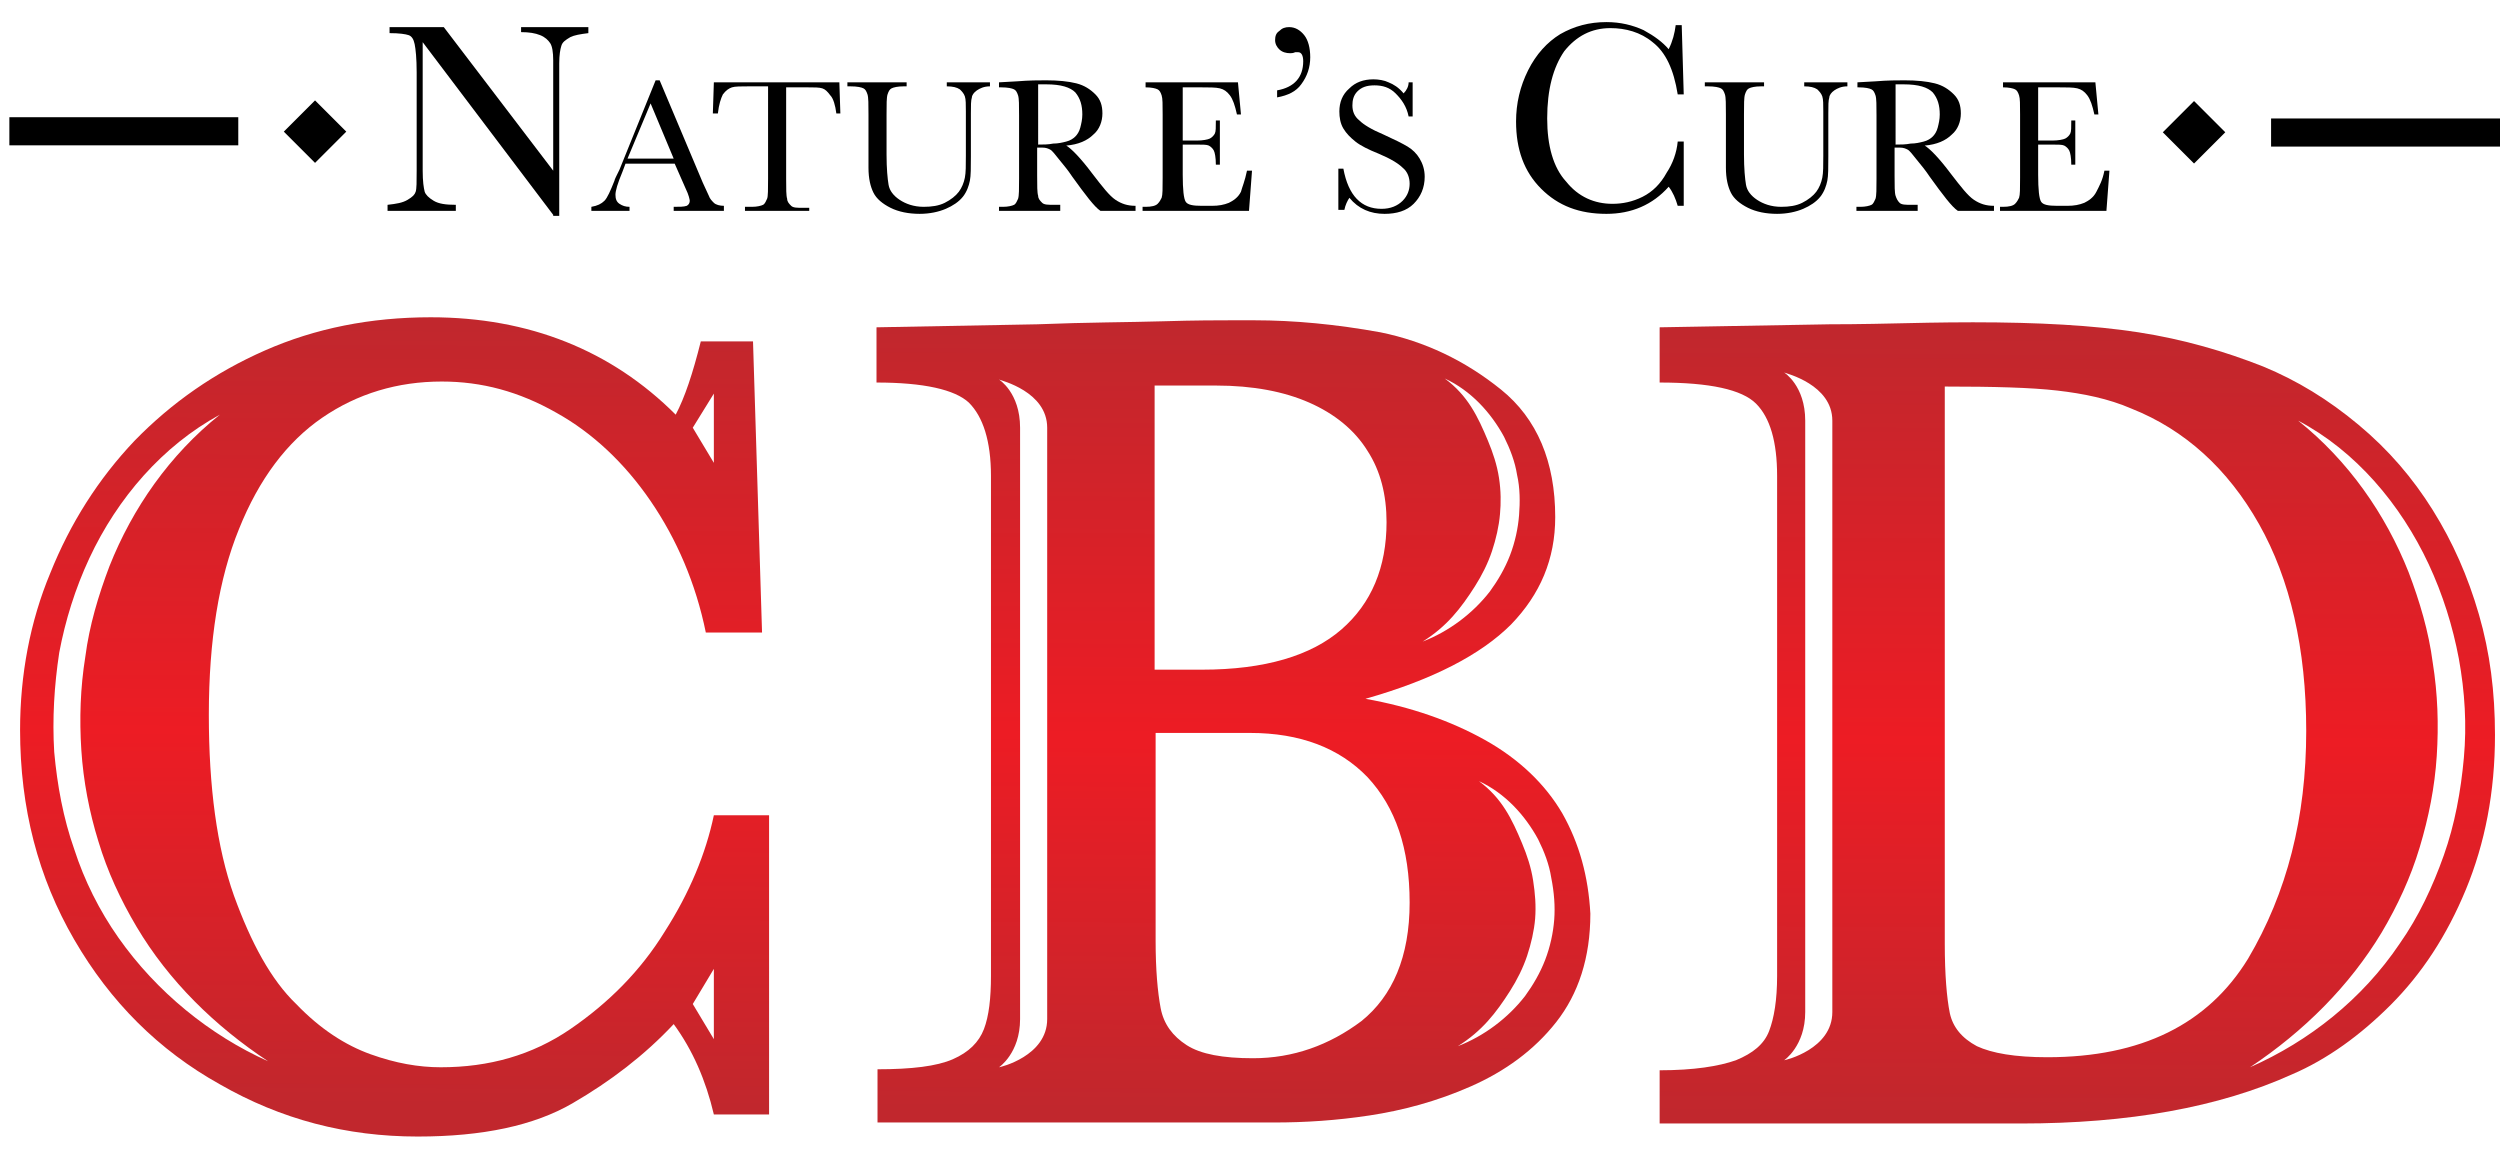 <?xml version="1.0" encoding="utf-8"?>
<!-- Generator: Adobe Illustrator 24.1.3, SVG Export Plug-In . SVG Version: 6.00 Build 0)  -->
<svg version="1.1" id="Layer_1" xmlns="http://www.w3.org/2000/svg" xmlns:xlink="http://www.w3.org/1999/xlink" x="0px" y="0px"
	 viewBox="0 0 249 114.9" style="enable-background:new 0 0 249 114.9;" xml:space="preserve">
<style type="text/css">
	.st0{fill:url(#SVGID_1_);}
	.st1{fill:url(#SVGID_2_);}
	.st2{fill:url(#SVGID_3_);}
</style>
<desc>Created with Sketch.</desc>
<g>
	<g>
		<path d="M55.1,21.4l-13-17.2V17c0,1.1,0.1,1.7,0.2,2.1c0.1,0.3,0.4,0.6,0.9,0.9c0.5,0.3,1.2,0.4,2.2,0.4V21h-6.8v-0.6
			c0.9-0.1,1.5-0.2,2-0.5s0.7-0.5,0.8-0.8c0.1-0.3,0.1-1,0.1-2.1V7.2c0-1.4-0.1-2.3-0.2-2.8c-0.1-0.5-0.3-0.8-0.6-0.9
			c-0.3-0.1-0.9-0.2-1.9-0.2V2.7h5.4L55.1,17V6c0-0.8-0.1-1.4-0.3-1.7c-0.2-0.3-0.5-0.6-1-0.8c-0.5-0.2-1.1-0.3-1.9-0.3V2.7h6.7v0.6
			c-0.8,0.1-1.4,0.2-1.8,0.4C56.3,4,56,4.2,55.9,4.6c-0.1,0.3-0.2,0.9-0.2,1.7v15.2H55.1z"/>
		<path d="M67.2,16.3h-4.9L62,17.1c-0.5,1.2-0.7,1.9-0.7,2.3c0,0.4,0.1,0.7,0.4,0.9c0.3,0.2,0.6,0.3,1,0.3V21h-3.8v-0.4
			c0.6-0.1,1-0.3,1.3-0.6c0.3-0.3,0.6-1,1-2c0-0.1,0.2-0.5,0.5-1.1L65.3,8h0.4L70,18.2l0.6,1.3c0.1,0.3,0.3,0.5,0.5,0.7
			c0.2,0.2,0.6,0.3,1,0.3V21h-5v-0.4c0.6,0,1,0,1.3-0.1c0.2-0.1,0.3-0.3,0.3-0.5c0-0.1-0.1-0.6-0.4-1.2L67.2,16.3z M67.1,15.8
			l-2.3-5.5l-2.3,5.5H67.1z"/>
		<path d="M71.5,11.3H71l0.1-3.1h12.5l0.1,3.1h-0.4c-0.1-0.8-0.3-1.5-0.6-1.8c-0.3-0.4-0.5-0.6-0.8-0.7c-0.3-0.1-0.8-0.1-1.5-0.1
			h-2.1v9.1c0,1,0,1.7,0.1,2c0,0.3,0.2,0.5,0.4,0.7s0.6,0.2,1.2,0.2h0.6V21h-6.4v-0.4h0.7c0.5,0,0.9-0.1,1.1-0.2
			c0.2-0.1,0.3-0.4,0.4-0.6s0.1-1,0.1-2V8.6h-1.9c-0.8,0-1.4,0-1.7,0.1C72.6,8.8,72.3,9,72,9.4C71.8,9.8,71.6,10.4,71.5,11.3z"/>
		<path d="M94.3,8.2h4.3v0.4c-0.6,0-1,0.2-1.3,0.4c-0.3,0.2-0.5,0.5-0.5,0.7c-0.1,0.3-0.1,0.8-0.1,1.6v4.3c0,1.1,0,1.9-0.1,2.4
			s-0.3,1.1-0.7,1.6c-0.4,0.5-1,0.9-1.7,1.2c-0.7,0.3-1.6,0.5-2.6,0.5c-1.1,0-2.1-0.2-2.9-0.6c-0.8-0.4-1.4-0.9-1.7-1.5
			s-0.5-1.4-0.5-2.5l0-1.3v-4c0-1,0-1.7-0.1-2c-0.1-0.3-0.2-0.5-0.4-0.6c-0.2-0.1-0.6-0.2-1.3-0.2h-0.3V8.2h5.9v0.4h-0.3
			c-0.6,0-1,0.1-1.2,0.2c-0.2,0.1-0.3,0.3-0.4,0.6c-0.1,0.3-0.1,1-0.1,2v4c0,1.4,0.1,2.4,0.2,3c0.1,0.6,0.5,1.1,1.1,1.5
			c0.6,0.4,1.4,0.7,2.4,0.7c0.8,0,1.5-0.1,2.1-0.4c0.6-0.3,1.1-0.7,1.4-1.1c0.3-0.4,0.5-0.9,0.6-1.4c0.1-0.5,0.1-1.2,0.1-2.2v-4.4
			c0-0.7,0-1.2-0.1-1.5c-0.1-0.3-0.3-0.5-0.5-0.7c-0.3-0.2-0.7-0.3-1.3-0.3V8.2z"/>
		<path d="M113.1,21h-3.5c-0.6-0.4-1.5-1.6-2.8-3.4c-0.4-0.6-0.8-1.1-1.3-1.7c-0.4-0.5-0.7-0.9-0.9-1c-0.2-0.1-0.4-0.2-0.8-0.2h-0.5
			v2.8c0,1,0,1.7,0.1,2c0,0.3,0.2,0.5,0.4,0.7c0.2,0.2,0.6,0.2,1.2,0.2h0.6V21h-6.1v-0.4h0.4c0.5,0,0.9-0.1,1.1-0.2
			c0.2-0.1,0.3-0.4,0.4-0.6c0.1-0.3,0.1-1,0.1-2v-6.3c0-1,0-1.7-0.1-2c-0.1-0.3-0.2-0.5-0.4-0.6s-0.6-0.2-1.3-0.2h-0.2V8.2l1.8-0.1
			c1.2-0.1,2.2-0.1,2.9-0.1c1.2,0,2.2,0.1,3,0.3s1.4,0.6,1.9,1.1c0.5,0.5,0.7,1.1,0.7,1.9c0,0.8-0.3,1.6-0.9,2.1
			c-0.6,0.6-1.5,1-2.7,1.1c0.5,0.3,1.4,1.2,2.6,2.8c1,1.3,1.7,2.2,2.3,2.6c0.6,0.4,1.2,0.6,2,0.6V21z M103.4,14.4c0.5,0,1,0,1.5-0.1
			c0.5,0,0.9-0.1,1.3-0.2c0.4-0.1,0.7-0.3,0.9-0.5s0.4-0.5,0.5-0.9c0.1-0.4,0.2-0.8,0.2-1.3c0-0.9-0.2-1.6-0.7-2.2
			c-0.5-0.5-1.4-0.8-2.9-0.8c-0.2,0-0.5,0-0.8,0V14.4z"/>
		<path d="M124.2,17h0.5l-0.3,4h-10.6v-0.4h0.3c0.6,0,1-0.1,1.2-0.3c0.2-0.2,0.3-0.4,0.4-0.6c0.1-0.3,0.1-0.9,0.1-2v-6.3
			c0-1,0-1.6-0.1-1.9c-0.1-0.3-0.2-0.5-0.4-0.6s-0.6-0.2-1.2-0.2V8.2h9.2l0.3,3.2h-0.4c-0.2-0.9-0.4-1.5-0.7-1.9
			c-0.3-0.4-0.6-0.6-1-0.7c-0.4-0.1-1.1-0.1-1.9-0.1h-1.8V14h1.4c0.6,0,1.1-0.1,1.3-0.2c0.2-0.1,0.4-0.3,0.5-0.5s0.1-0.6,0.1-1.3
			h0.4v4.4h-0.4c0-0.7-0.1-1.2-0.2-1.4c-0.1-0.2-0.3-0.4-0.5-0.5c-0.2-0.1-0.6-0.1-1.2-0.1h-1.4v3c0,1.5,0.1,2.4,0.3,2.7
			c0.2,0.3,0.7,0.4,1.6,0.4h1c0.7,0,1.2-0.1,1.7-0.3c0.4-0.2,0.9-0.5,1.2-1.1C123.7,18.7,124,18,124.2,17z"/>
		<path d="M127.2,9.7V9c1.7-0.3,2.6-1.3,2.6-2.9c0-0.6-0.2-0.9-0.5-0.9c-0.1,0-0.2,0-0.3,0c-0.2,0.1-0.4,0.1-0.5,0.1
			c-0.4,0-0.8-0.1-1.1-0.4C127.2,4.7,127,4.4,127,4s0.1-0.7,0.4-0.9c0.3-0.3,0.6-0.4,1-0.4c0.6,0,1.1,0.3,1.5,0.8
			c0.4,0.5,0.6,1.3,0.6,2.2c0,1-0.3,1.9-0.9,2.7C129.1,9.1,128.3,9.5,127.2,9.7z"/>
		<path d="M133.3,20.9v-4.1h0.5c0.5,2.7,1.8,4,3.8,4c0.9,0,1.6-0.3,2.1-0.8c0.5-0.5,0.7-1.1,0.7-1.7c0-0.6-0.2-1.2-0.7-1.6
			c-0.4-0.4-1.2-0.9-2.4-1.4c-1-0.4-1.8-0.8-2.3-1.2s-0.9-0.8-1.2-1.3c-0.3-0.5-0.4-1.1-0.4-1.7c0-0.9,0.3-1.7,1-2.3
			c0.6-0.6,1.4-0.9,2.4-0.9c0.5,0,1.1,0.1,1.5,0.3c0.5,0.2,1,0.5,1.5,1.1c0.3-0.3,0.5-0.7,0.5-1.1h0.4v3.4h-0.4
			c-0.2-1-0.7-1.7-1.3-2.3c-0.6-0.6-1.3-0.8-2.1-0.8c-0.8,0-1.3,0.2-1.7,0.6c-0.4,0.4-0.5,0.9-0.5,1.4c0,0.6,0.2,1.1,0.7,1.5
			c0.4,0.4,1.2,0.9,2.4,1.4c1.1,0.5,1.9,0.9,2.4,1.2c0.5,0.3,0.9,0.7,1.2,1.2c0.3,0.5,0.5,1.1,0.5,1.8c0,1.1-0.4,2-1.1,2.7
			c-0.7,0.7-1.7,1-2.9,1c-1.4,0-2.6-0.5-3.5-1.6c-0.2,0.3-0.4,0.7-0.5,1.2H133.3z"/>
		<path d="M167.1,14.1h0.6v6.4h-0.6c-0.2-0.7-0.5-1.4-0.9-1.9c-1.6,1.8-3.7,2.7-6.2,2.7c-2.7,0-4.8-0.8-6.5-2.5
			c-1.7-1.7-2.5-3.9-2.5-6.7c0-1.8,0.4-3.5,1.2-5.1c0.8-1.6,1.9-2.8,3.2-3.6c1.4-0.8,2.9-1.2,4.6-1.2c1.4,0,2.6,0.3,3.7,0.8
			c1.1,0.6,1.9,1.2,2.5,1.9c0.4-0.8,0.6-1.6,0.7-2.4h0.6l0.2,6.9h-0.6c-0.4-2.5-1.2-4.2-2.5-5.2c-1.2-1-2.7-1.4-4.2-1.4
			c-1.9,0-3.4,0.8-4.6,2.3c-1.1,1.6-1.7,3.8-1.7,6.7c0,2.7,0.6,4.9,1.9,6.3c1.2,1.5,2.8,2.2,4.6,2.2c1,0,2-0.2,3-0.7
			c1-0.5,1.8-1.3,2.4-2.4C166.6,16.3,167,15.2,167.1,14.1z"/>
		<path d="M179.7,8.2h4.3v0.4c-0.6,0-1,0.2-1.3,0.4c-0.3,0.2-0.5,0.5-0.5,0.7c-0.1,0.3-0.1,0.8-0.1,1.6v4.3c0,1.1,0,1.9-0.1,2.4
			c-0.1,0.5-0.3,1.1-0.7,1.6c-0.4,0.5-1,0.9-1.7,1.2s-1.6,0.5-2.6,0.5c-1.1,0-2.1-0.2-2.9-0.6s-1.4-0.9-1.7-1.5
			c-0.3-0.6-0.5-1.4-0.5-2.5l0-1.3v-4c0-1,0-1.7-0.1-2c-0.1-0.3-0.2-0.5-0.4-0.6c-0.2-0.1-0.6-0.2-1.3-0.2h-0.3V8.2h5.9v0.4h-0.3
			c-0.6,0-1,0.1-1.2,0.2c-0.2,0.1-0.3,0.3-0.4,0.6c-0.1,0.3-0.1,1-0.1,2v4c0,1.4,0.1,2.4,0.2,3c0.1,0.6,0.5,1.1,1.1,1.5
			c0.6,0.4,1.4,0.7,2.4,0.7c0.8,0,1.5-0.1,2.1-0.4c0.6-0.3,1.1-0.7,1.4-1.1c0.3-0.4,0.5-0.9,0.6-1.4c0.1-0.5,0.1-1.2,0.1-2.2v-4.4
			c0-0.7,0-1.2-0.1-1.5c-0.1-0.3-0.3-0.5-0.5-0.7c-0.3-0.2-0.7-0.3-1.3-0.3V8.2z"/>
		<path d="M198.5,21h-3.5c-0.6-0.4-1.5-1.6-2.8-3.4c-0.4-0.6-0.8-1.1-1.3-1.7c-0.4-0.5-0.7-0.9-0.9-1c-0.2-0.1-0.4-0.2-0.8-0.2h-0.5
			v2.8c0,1,0,1.7,0.1,2s0.2,0.5,0.4,0.7c0.2,0.2,0.6,0.2,1.2,0.2h0.6V21h-6.1v-0.4h0.4c0.5,0,0.9-0.1,1.1-0.2
			c0.2-0.1,0.3-0.4,0.4-0.6c0.1-0.3,0.1-1,0.1-2v-6.3c0-1,0-1.7-0.1-2c-0.1-0.3-0.2-0.5-0.4-0.6s-0.6-0.2-1.3-0.2H185V8.2l1.8-0.1
			c1.2-0.1,2.2-0.1,2.9-0.1c1.2,0,2.2,0.1,3,0.3c0.8,0.2,1.4,0.6,1.9,1.1c0.5,0.5,0.7,1.1,0.7,1.9c0,0.8-0.3,1.6-0.9,2.1
			c-0.6,0.6-1.5,1-2.7,1.1c0.5,0.3,1.4,1.2,2.6,2.8c1,1.3,1.7,2.2,2.3,2.6c0.6,0.4,1.2,0.6,2,0.6V21z M188.8,14.4c0.5,0,1,0,1.5-0.1
			c0.5,0,0.9-0.1,1.3-0.2s0.7-0.3,0.9-0.5s0.4-0.5,0.5-0.9c0.1-0.4,0.2-0.8,0.2-1.3c0-0.9-0.2-1.6-0.7-2.2c-0.5-0.5-1.4-0.8-2.9-0.8
			c-0.2,0-0.5,0-0.8,0V14.4z"/>
		<path d="M209.6,17h0.5l-0.3,4h-10.6v-0.4h0.3c0.6,0,1-0.1,1.2-0.3s0.3-0.4,0.4-0.6c0.1-0.3,0.1-0.9,0.1-2v-6.3c0-1,0-1.6-0.1-1.9
			c-0.1-0.3-0.2-0.5-0.4-0.6s-0.6-0.2-1.2-0.2V8.2h9.2l0.3,3.2h-0.4c-0.2-0.9-0.4-1.5-0.7-1.9c-0.3-0.4-0.6-0.6-1-0.7
			c-0.4-0.1-1.1-0.1-1.9-0.1H203V14h1.4c0.6,0,1.1-0.1,1.3-0.2c0.2-0.1,0.4-0.3,0.5-0.5c0.1-0.2,0.1-0.6,0.1-1.3h0.4v4.4h-0.4
			c0-0.7-0.1-1.2-0.2-1.4c-0.1-0.2-0.3-0.4-0.5-0.5c-0.2-0.1-0.6-0.1-1.2-0.1H203v3c0,1.5,0.1,2.4,0.3,2.7c0.2,0.3,0.7,0.4,1.6,0.4
			h1c0.7,0,1.2-0.1,1.7-0.3c0.4-0.2,0.9-0.5,1.2-1.1S209.4,18,209.6,17z"/>
	</g>
	<g>
		<rect x="216.4" y="11" transform="matrix(0.707 0.707 -0.707 0.707 73.309 -150.708)" width="4.4" height="4.4"/>
		<rect x="226.2" y="11.8" width="22.8" height="2.8"/>
	</g>
	<g>
		<rect x="29.1" y="11" transform="matrix(-0.707 -0.707 0.707 -0.707 44.175 44.573)" width="4.4" height="4.4"/>
		<rect x="0.9" y="11.8" transform="matrix(-1 -1.224647e-16 1.224647e-16 -1 24.633 26.275)" width="22.8" height="2.8"/>
	</g>
	<linearGradient id="SVGID_1_" gradientUnits="userSpaceOnUse" x1="206.54" y1="112.257" x2="207" y2="33.527">
		<stop  offset="1.519961e-02" style="stop-color:#C1272D"/>
		<stop  offset="0.488" style="stop-color:#ED1C24"/>
		<stop  offset="1" style="stop-color:#C1272D"/>
	</linearGradient>
	<path class="st0" d="M246.9,61.2c-1.1-3.8-2.6-7.2-4.6-10.4c-2-3.2-4.4-6-7.4-8.5s-6.1-4.4-9.5-5.8c-3.8-1.5-7.9-2.7-12.4-3.4
		c-4.5-0.7-10-1-16.5-1c-0.7,0-3.1,0-7.2,0.1c-4.1,0.1-6.5,0.1-7.1,0.1l-16.9,0.3v5.5c5,0,8.2,0.7,9.6,2.1c1.4,1.4,2.1,3.8,2.1,7.2
		v49.8c0,2.4-0.3,4.2-0.8,5.5c-0.5,1.3-1.6,2.2-3.3,2.9c-1.7,0.6-4.2,1-7.6,1v5.3h36c10.7,0,19.7-1.6,27-4.9
		c3.5-1.5,6.8-3.9,9.8-6.9c3.1-3.1,5.6-6.9,7.5-11.5c1.9-4.6,2.9-9.7,2.9-15.4C248.5,68.9,248,65,246.9,61.2z M182.5,53.7v36.7v10.4
		c0,3.7-4.7,4.8-4.8,4.8c0,0,2.1-1.4,2.1-4.8c0-1,0-5,0-10.4c0,0,0-22.3,0-36.7c0-6.1,0-10.7,0-11.8c0-3.5-2.1-4.8-2.1-4.8
		c0.2,0.1,4.8,1.2,4.8,4.8V53.7z M203.9,105.3c-3.2,0-5.5-0.4-7-1.1c-1.5-0.8-2.4-1.9-2.7-3.3c-0.3-1.5-0.5-3.8-0.5-6.9V38.5
		c4.9,0,8.6,0.1,11.2,0.4c2.6,0.3,5.1,0.8,7.4,1.8c5.3,2.1,9.6,6,12.7,11.5c3.1,5.5,4.7,12.4,4.7,20.6c0,8.6-1.9,16.1-5.8,22.7
		C219.9,102,213.3,105.3,203.9,105.3z M245.4,75.5c-0.3,3.3-0.9,6.6-2,9.7c-1.1,3.1-2.5,6.1-4.4,8.8c-3.7,5.5-9,9.7-14.9,12.3
		c5.4-3.6,9.9-8.1,13.1-13.4c1.6-2.7,2.9-5.5,3.8-8.5c0.9-3,1.5-6,1.7-9.1c0.2-3.1,0.1-6.2-0.4-9.3c-0.4-3.1-1.3-6.1-2.4-9
		c-2.3-5.8-6-11.1-11-15.1c5.7,3,10.2,8.3,13,14.3c1.4,3,2.4,6.2,3,9.4C245.5,68.9,245.7,72.2,245.4,75.5z"/>
	<linearGradient id="SVGID_2_" gradientUnits="userSpaceOnUse" x1="122.322" y1="111.764" x2="122.783" y2="33.034">
		<stop  offset="1.519961e-02" style="stop-color:#C1272D"/>
		<stop  offset="0.488" style="stop-color:#ED1C24"/>
		<stop  offset="1" style="stop-color:#C1272D"/>
	</linearGradient>
	<path class="st1" d="M155.6,81c-1.7-2.9-4.3-5.4-7.7-7.3c-3.4-1.9-7.4-3.3-11.9-4.1c6.7-1.9,11.5-4.4,14.5-7.4
		c2.9-3,4.4-6.5,4.4-10.7c0-5.5-1.8-9.8-5.4-12.7c-3.6-2.9-7.6-4.8-12-5.7c-4.4-0.8-8.6-1.2-12.6-1.2h-2.2c-1.3,0-3.6,0-6.9,0.1
		c-3.3,0.1-7.5,0.1-12.5,0.3c-5.1,0.1-10.4,0.2-16,0.3v5.5c4.7,0,7.8,0.7,9.2,2c1.4,1.4,2.2,3.8,2.2,7.3v49.8c0,2.2-0.2,4-0.7,5.3
		c-0.5,1.3-1.5,2.3-3.1,3c-1.6,0.7-4.1,1-7.5,1v5.3h39.5c3.1,0,6.2-0.2,9.5-0.7c3.3-0.5,6.7-1.4,10.1-2.9c3.4-1.5,6.3-3.6,8.5-6.4
		c2.2-2.8,3.4-6.4,3.4-10.8C158.2,87.3,157.3,84,155.6,81z M149.3,47.6c-0.2-1.3-0.6-2.5-1.1-3.7c-1-2.4-2-4.5-4.3-6.2
		c2.6,1.2,4.6,3.4,5.9,5.8c0.6,1.2,1.1,2.5,1.3,3.8c0.3,1.3,0.3,2.7,0.2,4c-0.1,1.3-0.4,2.7-0.9,4c-0.5,1.3-1.2,2.5-2,3.6
		c-1.7,2.2-4.1,4-6.7,5c2.4-1.5,3.8-3.3,5.2-5.5c0.7-1.1,1.3-2.3,1.7-3.5c0.4-1.2,0.7-2.5,0.8-3.7C149.5,50.1,149.5,48.9,149.3,47.6
		z M115,38.4h6.1c3.7,0,6.8,0.6,9.3,1.7c2.5,1.1,4.5,2.7,5.8,4.8c1.3,2,1.9,4.4,1.9,7.1c0,4.5-1.5,8.1-4.5,10.7c-3,2.6-7.6,4-13.9,4
		H115V38.4z M104.3,54.4v36.7v10.4c0,3.7-4.7,4.8-4.8,4.8c0,0,2.1-1.4,2.1-4.8c0-1,0-5,0-10.4c0,0,0-22.3,0-36.7
		c0-6.1,0-10.7,0-11.8c0-3.5-2.1-4.8-2.1-4.8c0.2,0.1,4.8,1.2,4.8,4.8V54.4z M135.6,101.7c-3.2,2.4-6.8,3.7-10.8,3.7
		c-3,0-5.2-0.4-6.6-1.3s-2.3-2.1-2.6-3.7c-0.3-1.6-0.5-3.8-0.5-6.7V92v-19h9.4c5,0,8.9,1.5,11.7,4.4c2.8,3,4.2,7.1,4.2,12.5
		S138.7,99.2,135.6,101.7z M154.8,91.6c-0.1,1.3-0.4,2.7-0.9,4c-0.5,1.3-1.2,2.5-2,3.6c-1.7,2.2-4.1,4-6.7,5
		c2.4-1.5,3.8-3.3,5.2-5.5c0.7-1.1,1.3-2.3,1.7-3.5c0.4-1.2,0.7-2.5,0.8-3.7c0.1-1.3,0-2.5-0.2-3.8c-0.2-1.3-0.6-2.5-1.1-3.7
		c-1-2.4-2-4.5-4.3-6.2c2.6,1.2,4.6,3.4,5.9,5.8c0.6,1.2,1.1,2.5,1.3,3.8C154.8,88.9,154.9,90.3,154.8,91.6z"/>
	<linearGradient id="SVGID_3_" gradientUnits="userSpaceOnUse" x1="39.216" y1="111.278" x2="39.677" y2="32.548">
		<stop  offset="1.519961e-02" style="stop-color:#C1272D"/>
		<stop  offset="0.488" style="stop-color:#ED1C24"/>
		<stop  offset="1" style="stop-color:#C1272D"/>
	</linearGradient>
	<path class="st2" d="M71.1,81.2c-0.8,3.8-2.4,7.7-4.9,11.6c-2.4,3.9-5.6,7.1-9.4,9.7c-3.8,2.6-8.1,3.8-12.9,3.8
		c-2.2,0-4.5-0.4-7-1.3c-2.5-0.9-5-2.5-7.4-5c-2.5-2.4-4.5-6.1-6.2-10.8c-1.7-4.8-2.5-10.8-2.5-18c0-7.4,1-13.6,3-18.5
		c2-5,4.8-8.7,8.3-11.1c3.5-2.4,7.5-3.6,11.9-3.6c4,0,7.7,1,11.4,3.1c3.6,2,6.8,5,9.4,8.8c2.6,3.8,4.5,8.2,5.5,13.1h5.6l-0.9-29
		h-5.2c-0.8,3.2-1.6,5.6-2.5,7.3c-6.4-6.4-14.6-9.7-24.4-9.7c-6,0-11.5,1.1-16.5,3.3c-5,2.2-9.3,5.2-13,9c-3.6,3.8-6.4,8.2-8.4,13.2
		C3,61.9,2,67.2,2,72.7c0,7.8,1.8,14.7,5.4,20.9c3.6,6.2,8.4,11,14.5,14.4c6.1,3.5,12.6,5.2,19.7,5.2c6.5,0,11.6-1.1,15.4-3.3
		c3.8-2.2,7.2-4.8,10.1-7.9c1.9,2.6,3.2,5.6,4,9h5.5V81.2H71.1z M71.1,39.2v6.9L69,42.6L71.1,39.2z M11.8,93.4
		c-1.9-2.7-3.4-5.7-4.4-8.8c-1.1-3.1-1.7-6.4-2-9.7c-0.2-3.3,0-6.6,0.5-9.9c0.6-3.2,1.6-6.4,3-9.4c2.8-6,7.3-11.2,13-14.3
		c-5,4-8.7,9.3-11,15.1c-1.1,2.9-2,5.9-2.4,9c-0.5,3.1-0.6,6.2-0.4,9.3c0.2,3.1,0.8,6.2,1.7,9.1c0.9,3,2.2,5.8,3.8,8.5
		c3.2,5.4,7.8,9.9,13.1,13.4C20.9,103.1,15.6,98.8,11.8,93.4z M71.1,103.5l-2.1-3.5l2.1-3.5V103.5z"/>
</g>
</svg>
